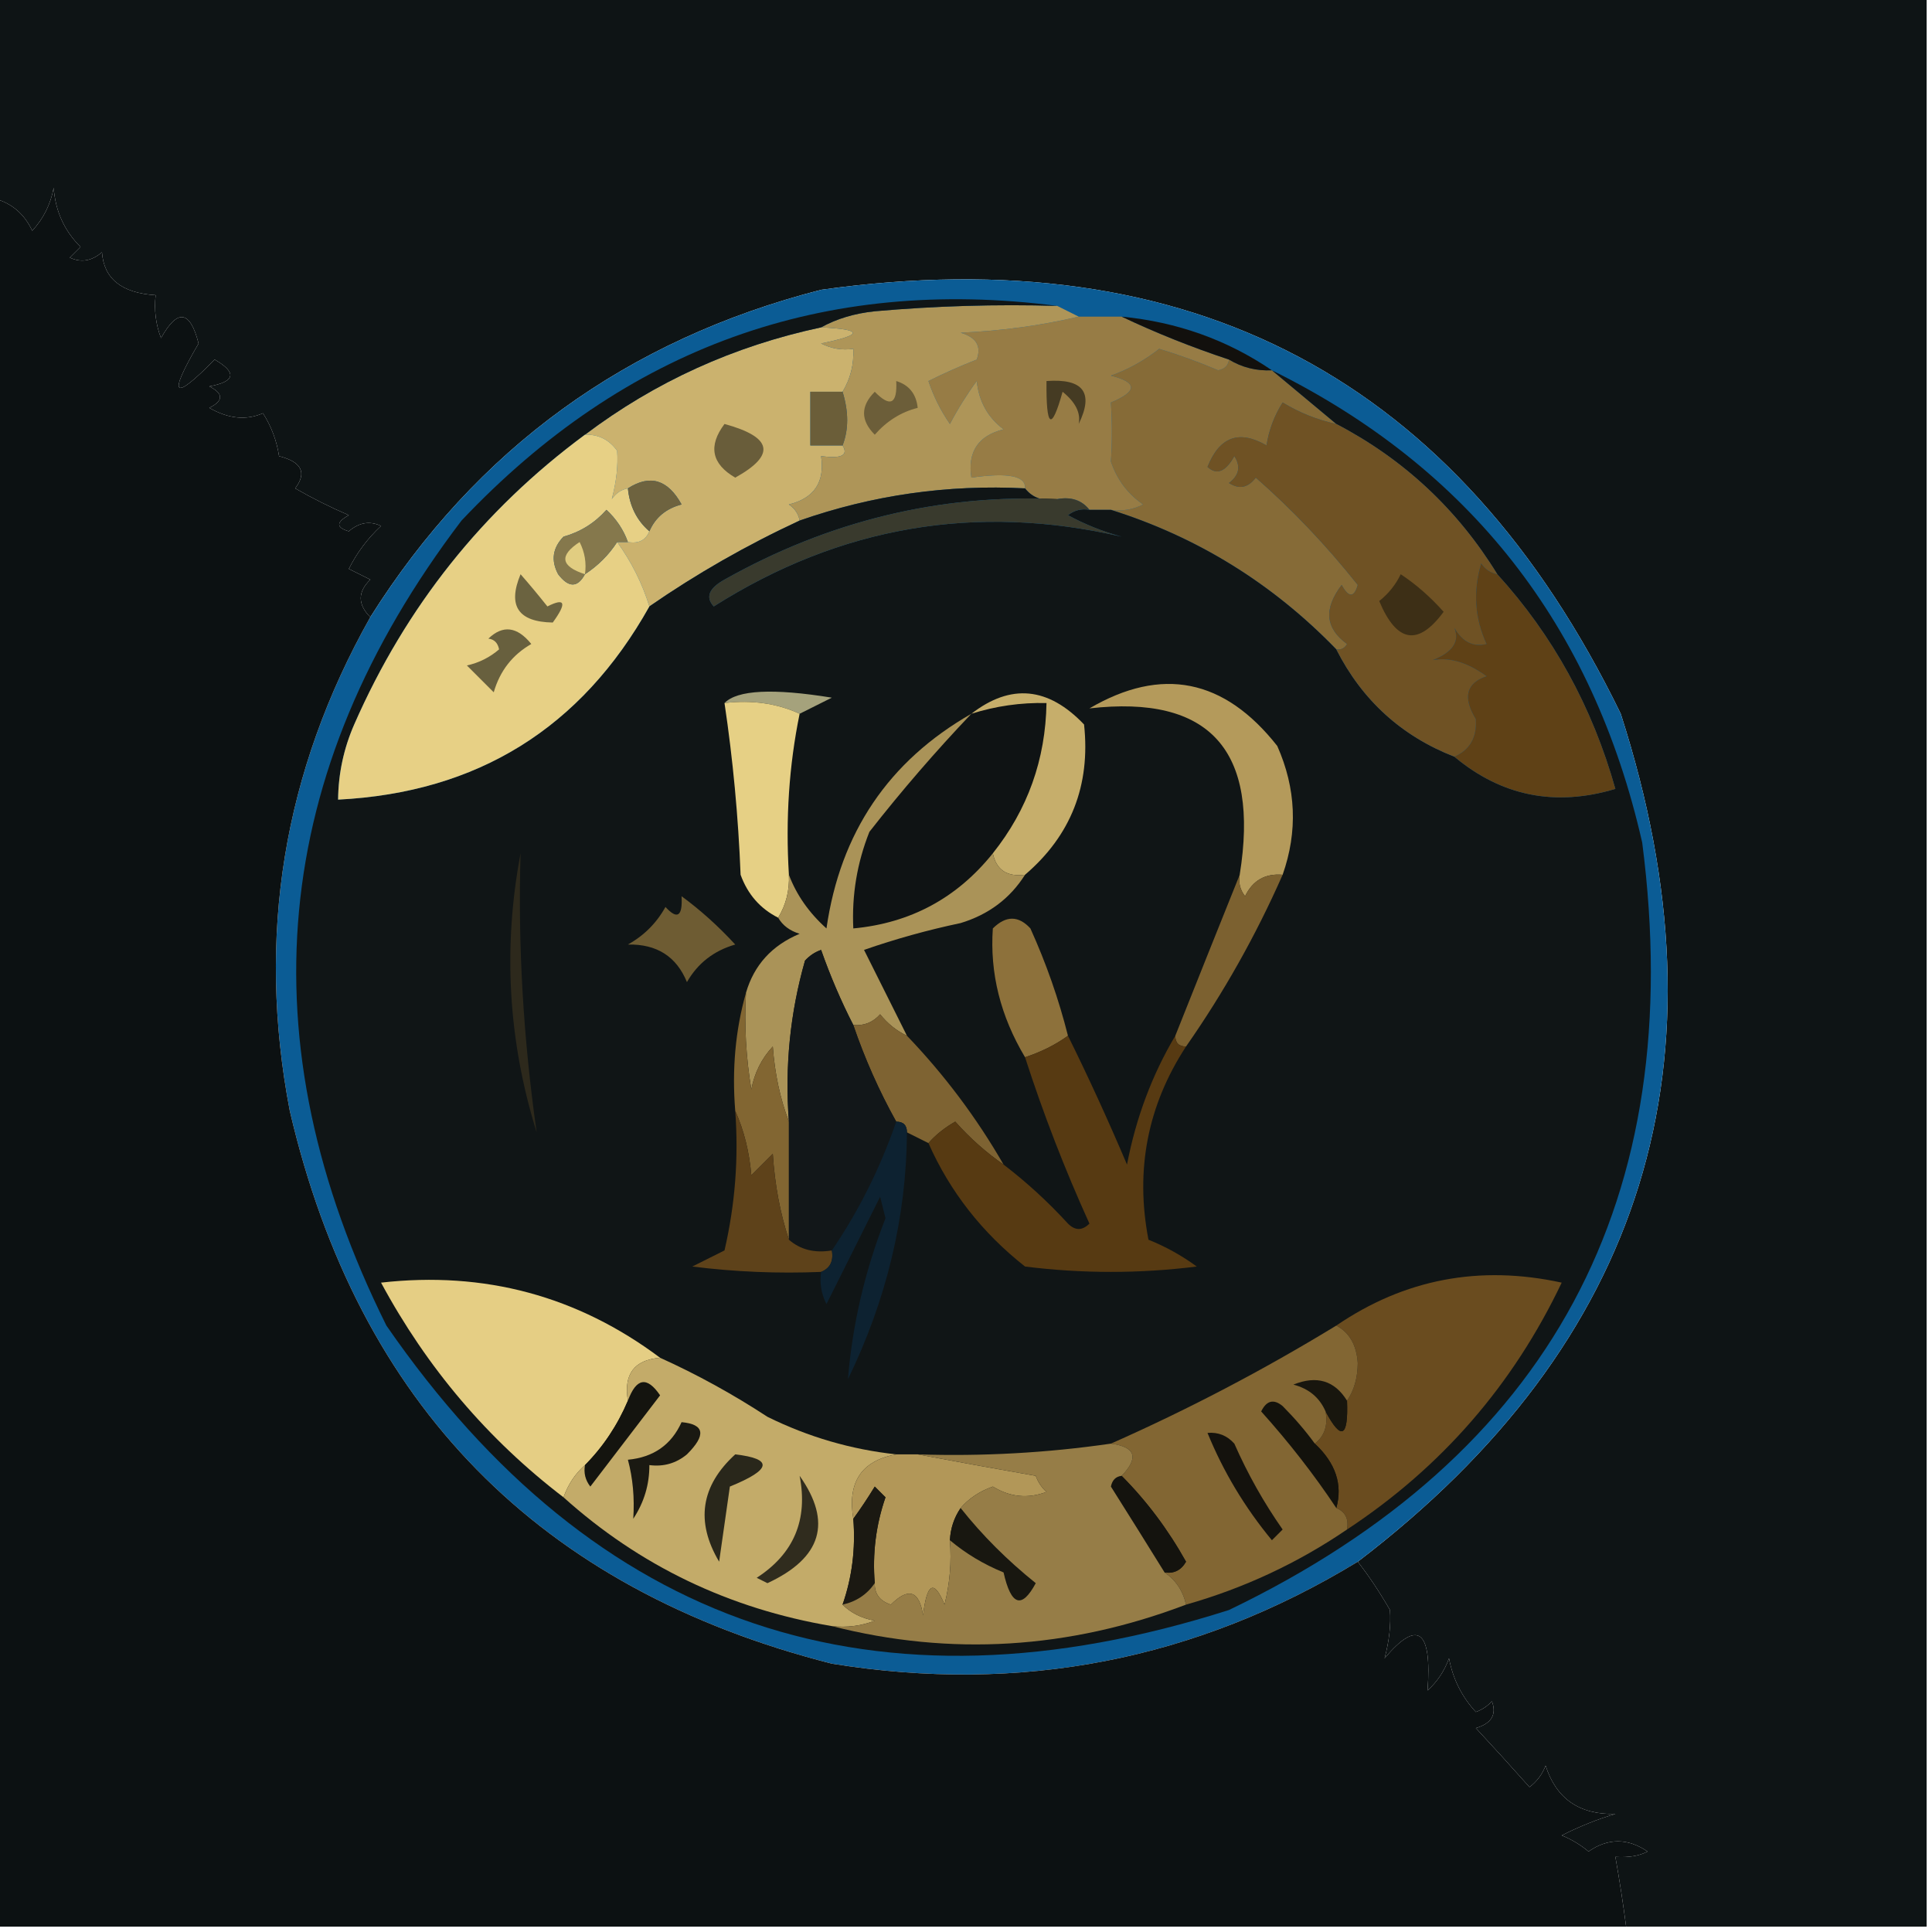 <?xml version="1.0" encoding="UTF-8"?> <svg xmlns="http://www.w3.org/2000/svg" xmlns:xlink="http://www.w3.org/1999/xlink" version="1.1" width="180px" height="180px" style="shape-rendering:geometricPrecision; text-rendering:geometricPrecision; image-rendering:optimizeQuality; fill-rule:evenodd; clip-rule:evenodd"><g><path style="opacity:1" fill="#0e1415" d="M -0.5,-0.5 C 59.5,-0.5 119.5,-0.5 179.5,-0.5C 179.5,59.5 179.5,119.5 179.5,179.5C 170.167,179.5 160.833,179.5 151.5,179.5C 151.228,177.389 150.895,175.223 150.5,173C 151.738,173.077 152.738,172.911 153.5,172.5C 151.647,171.24 149.814,171.24 148,172.5C 147.25,171.874 146.416,171.374 145.5,171C 147.225,170.135 148.892,169.469 150.5,169C 147.152,169.085 144.985,167.585 144,164.5C 143.692,165.308 143.192,165.975 142.5,166.5C 140.774,164.561 139.107,162.727 137.5,161C 138.956,160.577 139.456,159.744 139,158.5C 138.586,158.957 138.086,159.291 137.5,159.5C 136.194,158.088 135.36,156.421 135,154.5C 134.581,155.672 133.915,156.672 133,157.5C 133.419,151.837 132.086,150.837 129,154.5C 129.43,152.873 129.596,151.373 129.5,150C 128.53,148.32 127.53,146.82 126.5,145.5C 153.241,125.102 161.408,98.769 151,66.5C 135.827,35.328 110.993,22.161 76.5,27C 58.364,31.659 44.364,41.825 34.5,57.5C 33.316,56.312 33.316,55.145 34.5,54C 33.833,53.667 33.167,53.333 32.5,53C 33.257,51.488 34.257,50.154 35.5,49C 34.451,48.508 33.451,48.674 32.5,49.5C 31.304,49.154 31.304,48.654 32.5,48C 30.779,47.261 29.113,46.427 27.5,45.5C 28.609,44.035 28.109,43.035 26,42.5C 25.781,41.062 25.281,39.729 24.5,38.5C 22.936,39.186 21.269,39.019 19.5,38C 20.833,37.333 20.833,36.667 19.5,36C 21.929,35.549 22.096,34.715 20,33.5C 16.107,37.464 15.607,36.964 18.5,32C 17.711,28.903 16.544,28.736 15,31.5C 14.51,30.207 14.343,28.873 14.5,27.5C 11.342,27.306 9.675,25.973 9.5,23.5C 8.549,24.326 7.549,24.492 6.5,24C 6.833,23.667 7.167,23.333 7.5,23C 5.996,21.509 5.163,19.676 5,17.5C 4.71,19.044 4.044,20.377 3,21.5C 2.28,19.944 1.113,18.944 -0.5,18.5C -0.5,12.167 -0.5,5.833 -0.5,-0.5 Z"></path></g><g><path style="opacity:1" fill="#0b5c95" d="M 126.5,145.5 C 111.422,154.682 95.088,157.849 77.5,155C 50.222,148.056 33.389,130.889 27,103.5C 23.885,87.241 26.385,71.908 34.5,57.5C 44.364,41.825 58.364,31.659 76.5,27C 110.993,22.161 135.827,35.328 151,66.5C 161.408,98.769 153.241,125.102 126.5,145.5 Z"></path></g><g><path style="opacity:1" fill="#866b37" d="M 114.5,33.5 C 115.708,34.234 117.041,34.567 118.5,34.5C 120.5,36.167 122.5,37.833 124.5,39.5C 122.742,39.123 121.075,38.456 119.5,37.5C 118.719,38.729 118.219,40.062 118,41.5C 115.45,40.02 113.617,40.687 112.5,43.5C 113.355,44.293 114.189,43.96 115,42.5C 115.617,43.449 115.451,44.282 114.5,45C 115.449,45.617 116.282,45.451 117,44.5C 120.405,47.486 123.572,50.819 126.5,54.5C 126.154,55.696 125.654,55.696 125,54.5C 123.309,56.709 123.476,58.542 125.5,60C 125.272,60.399 124.938,60.565 124.5,60.5C 118.56,54.368 111.56,50.035 103.5,47.5C 104.552,47.65 105.552,47.483 106.5,47C 105.061,46.009 104.061,44.676 103.5,43C 103.623,41.211 103.623,39.377 103.5,37.5C 105.991,36.459 105.991,35.626 103.5,35C 105.129,34.414 106.629,33.581 108,32.5C 109.872,33.068 111.705,33.735 113.5,34.5C 114.107,34.376 114.44,34.043 114.5,33.5 Z"></path></g><g><path style="opacity:1" fill="#cbb26e" d="M 76.5,30.5 C 80.449,30.693 80.449,31.193 76.5,32C 77.448,32.483 78.448,32.65 79.5,32.5C 79.567,33.959 79.234,35.292 78.5,36.5C 77.5,36.5 76.5,36.5 75.5,36.5C 75.5,38.167 75.5,39.833 75.5,41.5C 76.5,41.5 77.5,41.5 78.5,41.5C 79.067,42.42 78.401,42.754 76.5,42.5C 76.863,44.911 75.863,46.411 73.5,47C 74.056,47.383 74.389,47.883 74.5,48.5C 69.559,50.795 64.892,53.461 60.5,56.5C 59.842,54.361 58.842,52.361 57.5,50.5C 57.833,50.5 58.167,50.5 58.5,50.5C 59.492,50.672 60.158,50.338 60.5,49.5C 61.058,48.21 62.058,47.377 63.5,47C 62.225,44.676 60.558,44.176 58.5,45.5C 57.883,45.611 57.383,45.944 57,46.5C 57.43,44.873 57.596,43.373 57.5,42C 56.756,40.961 55.756,40.461 54.5,40.5C 61.029,35.572 68.363,32.238 76.5,30.5 Z"></path></g><g><path style="opacity:1" fill="#977c45" d="M 100.5,29.5 C 101.833,29.5 103.167,29.5 104.5,29.5C 107.683,31.01 111.016,32.343 114.5,33.5C 114.44,34.043 114.107,34.376 113.5,34.5C 111.705,33.735 109.872,33.068 108,32.5C 106.629,33.581 105.129,34.414 103.5,35C 105.991,35.626 105.991,36.459 103.5,37.5C 103.623,39.377 103.623,41.211 103.5,43C 104.061,44.676 105.061,46.009 106.5,47C 105.552,47.483 104.552,47.65 103.5,47.5C 102.833,47.5 102.167,47.5 101.5,47.5C 100.791,46.596 99.791,46.263 98.5,46.5C 97.209,46.737 96.209,46.404 95.5,45.5C 95.589,44.339 93.922,44.006 90.5,44.5C 90.137,42.089 91.137,40.589 93.5,40C 92.032,38.903 91.199,37.403 91,35.5C 90.077,36.759 89.243,38.092 88.5,39.5C 87.643,38.264 86.977,36.931 86.5,35.5C 87.99,34.756 89.49,34.09 91,33.5C 91.456,32.256 90.956,31.423 89.5,31C 93.356,30.823 97.023,30.323 100.5,29.5 Z"></path></g><g><path style="opacity:1" fill="#ae9558" d="M 98.5,28.5 C 99.167,28.833 99.833,29.167 100.5,29.5C 97.023,30.323 93.356,30.823 89.5,31C 90.956,31.423 91.456,32.256 91,33.5C 89.49,34.09 87.99,34.756 86.5,35.5C 86.977,36.931 87.643,38.264 88.5,39.5C 89.243,38.092 90.077,36.759 91,35.5C 91.199,37.403 92.032,38.903 93.5,40C 91.137,40.589 90.137,42.089 90.5,44.5C 93.922,44.006 95.589,44.339 95.5,45.5C 88.287,45.125 81.287,46.125 74.5,48.5C 74.389,47.883 74.056,47.383 73.5,47C 75.863,46.411 76.863,44.911 76.5,42.5C 78.401,42.754 79.067,42.42 78.5,41.5C 79.072,40.027 79.072,38.36 78.5,36.5C 79.234,35.292 79.567,33.959 79.5,32.5C 78.448,32.65 77.448,32.483 76.5,32C 80.449,31.193 80.449,30.693 76.5,30.5C 77.952,29.698 79.618,29.198 81.5,29C 87.157,28.501 92.824,28.334 98.5,28.5 Z"></path></g><g><path style="opacity:1" fill="#12100d" d="M 104.5,29.5 C 109.669,29.999 114.336,31.666 118.5,34.5C 117.041,34.567 115.708,34.234 114.5,33.5C 111.016,32.343 107.683,31.01 104.5,29.5 Z"></path></g><g><path style="opacity:1" fill="#101516" d="M 98.5,28.5 C 92.824,28.334 87.157,28.501 81.5,29C 79.618,29.198 77.952,29.698 76.5,30.5C 68.363,32.238 61.029,35.572 54.5,40.5C 44.977,47.534 37.81,56.534 33,67.5C 32.023,69.74 31.523,72.073 31.5,74.5C 44.483,73.842 54.15,67.842 60.5,56.5C 64.892,53.461 69.559,50.795 74.5,48.5C 81.287,46.125 88.287,45.125 95.5,45.5C 96.209,46.404 97.209,46.737 98.5,46.5C 87.579,46.017 77.246,48.517 67.5,54C 66.04,54.811 65.707,55.645 66.5,56.5C 78.273,49.038 90.94,46.871 104.5,50C 102.754,49.529 101.087,48.862 99.5,48C 100.094,47.536 100.761,47.369 101.5,47.5C 102.167,47.5 102.833,47.5 103.5,47.5C 111.56,50.035 118.56,54.368 124.5,60.5C 126.913,65.248 130.58,68.581 135.5,70.5C 139.9,74.179 144.9,75.179 150.5,73.5C 148.357,65.87 144.69,59.203 139.5,53.5C 135.783,47.45 130.783,42.783 124.5,39.5C 122.5,37.833 120.5,36.167 118.5,34.5C 136.908,43.601 148.408,58.268 153,78.5C 157.293,111.758 144.459,135.591 114.5,150C 81.619,160.485 55.453,151.652 36,123.5C 22.813,96.981 25.146,71.981 43,48.5C 58.251,32.364 76.751,25.697 98.5,28.5 Z"></path></g><g><path style="opacity:1" fill="#0f1314" d="M 92.5,79.5 C 89.164,83.668 84.831,86.001 79.5,86.5C 79.351,83.393 79.851,80.393 81,77.5C 84.002,73.666 87.169,69.999 90.5,66.5C 92.764,65.781 95.097,65.448 97.5,65.5C 97.412,70.764 95.746,75.431 92.5,79.5 Z"></path></g><g><path style="opacity:1" fill="#a5a27c" d="M 74.5,66.5 C 72.393,65.532 70.059,65.198 67.5,65.5C 68.689,64.278 72.022,64.111 77.5,65C 76.473,65.513 75.473,66.013 74.5,66.5 Z"></path></g><g><path style="opacity:1" fill="#6f5224" d="M 124.5,39.5 C 130.783,42.783 135.783,47.45 139.5,53.5C 138.883,53.389 138.383,53.056 138,52.5C 137.231,55.099 137.398,57.599 138.5,60C 137.258,60.311 136.258,59.811 135.5,58.5C 136.016,59.758 135.35,60.758 133.5,61.5C 135.047,61.207 136.714,61.707 138.5,63C 136.602,63.64 136.268,64.973 137.5,67C 137.613,68.699 136.947,69.866 135.5,70.5C 130.58,68.581 126.913,65.248 124.5,60.5C 124.938,60.565 125.272,60.399 125.5,60C 123.476,58.542 123.309,56.709 125,54.5C 125.654,55.696 126.154,55.696 126.5,54.5C 123.572,50.819 120.405,47.486 117,44.5C 116.282,45.451 115.449,45.617 114.5,45C 115.451,44.282 115.617,43.449 115,42.5C 114.189,43.96 113.355,44.293 112.5,43.5C 113.617,40.687 115.45,40.02 118,41.5C 118.219,40.062 118.719,38.729 119.5,37.5C 121.075,38.456 122.742,39.123 124.5,39.5 Z"></path></g><g><path style="opacity:1" fill="#5f4116" d="M 139.5,53.5 C 144.69,59.203 148.357,65.87 150.5,73.5C 144.9,75.179 139.9,74.179 135.5,70.5C 136.947,69.866 137.613,68.699 137.5,67C 136.268,64.973 136.602,63.64 138.5,63C 136.714,61.707 135.047,61.207 133.5,61.5C 135.35,60.758 136.016,59.758 135.5,58.5C 136.258,59.811 137.258,60.311 138.5,60C 137.398,57.599 137.231,55.099 138,52.5C 138.383,53.056 138.883,53.389 139.5,53.5 Z"></path></g><g><path style="opacity:1" fill="#3d2f16" d="M 130.5,53.5 C 131.931,54.446 133.264,55.612 134.5,57C 132.128,60.223 130.128,59.89 128.5,56C 129.381,55.292 130.047,54.458 130.5,53.5 Z"></path></g><g><path style="opacity:1" fill="#e7d085" d="M 54.5,40.5 C 55.756,40.461 56.756,40.961 57.5,42C 57.596,43.373 57.43,44.873 57,46.5C 57.383,45.944 57.883,45.611 58.5,45.5C 58.66,47.153 59.326,48.486 60.5,49.5C 60.158,50.338 59.492,50.672 58.5,50.5C 58.092,49.357 57.425,48.357 56.5,47.5C 55.41,48.727 54.076,49.56 52.5,50C 51.483,51.05 51.316,52.216 52,53.5C 52.977,54.774 53.811,54.774 54.5,53.5C 55.728,52.694 56.728,51.694 57.5,50.5C 58.842,52.361 59.842,54.361 60.5,56.5C 54.15,67.842 44.483,73.842 31.5,74.5C 31.523,72.073 32.023,69.74 33,67.5C 37.81,56.534 44.977,47.534 54.5,40.5 Z"></path></g><g><path style="opacity:1" fill="#68603e" d="M 45.5,59.5 C 46.849,58.203 48.182,58.37 49.5,60C 47.741,61.008 46.574,62.508 46,64.5C 45.167,63.667 44.333,62.833 43.5,62C 44.624,61.751 45.624,61.251 46.5,60.5C 46.376,59.893 46.043,59.56 45.5,59.5 Z"></path></g><g><path style="opacity:1" fill="#6b6340" d="M 48.5,53.5 C 49.315,54.429 50.148,55.429 51,56.5C 52.666,55.66 52.833,56.16 51.5,58C 48.273,57.944 47.273,56.444 48.5,53.5 Z"></path></g><g><path style="opacity:1" fill="#85784c" d="M 58.5,50.5 C 58.167,50.5 57.833,50.5 57.5,50.5C 56.728,51.694 55.728,52.694 54.5,53.5C 53.811,54.774 52.977,54.774 52,53.5C 51.316,52.216 51.483,51.05 52.5,50C 54.076,49.56 55.41,48.727 56.5,47.5C 57.425,48.357 58.092,49.357 58.5,50.5 Z"></path></g><g><path style="opacity:1" fill="#e1cd81" d="M 54.5,53.5 C 52.24,52.762 52.073,51.762 54,50.5C 54.483,51.448 54.65,52.448 54.5,53.5 Z"></path></g><g><path style="opacity:1" fill="#393a2d" d="M 98.5,46.5 C 99.791,46.263 100.791,46.596 101.5,47.5C 100.761,47.369 100.094,47.536 99.5,48C 101.087,48.862 102.754,49.529 104.5,50C 90.94,46.871 78.273,49.038 66.5,56.5C 65.707,55.645 66.04,54.811 67.5,54C 77.246,48.517 87.579,46.017 98.5,46.5 Z"></path></g><g><path style="opacity:1" fill="#6e633f" d="M 60.5,49.5 C 59.326,48.486 58.66,47.153 58.5,45.5C 60.558,44.176 62.225,44.676 63.5,47C 62.058,47.377 61.058,48.21 60.5,49.5 Z"></path></g><g><path style="opacity:1" fill="#695d3a" d="M 67.5,39.5 C 71.976,40.723 72.309,42.389 68.5,44.5C 66.296,43.218 65.962,41.551 67.5,39.5 Z"></path></g><g><path style="opacity:1" fill="#6c5e39" d="M 83.5,35.5 C 84.695,35.866 85.361,36.699 85.5,38C 83.963,38.383 82.63,39.216 81.5,40.5C 80.167,39.167 80.167,37.833 81.5,36.5C 82.944,37.981 83.611,37.648 83.5,35.5 Z"></path></g><g><path style="opacity:1" fill="#6b5e39" d="M 78.5,36.5 C 79.072,38.36 79.072,40.027 78.5,41.5C 77.5,41.5 76.5,41.5 75.5,41.5C 75.5,39.833 75.5,38.167 75.5,36.5C 76.5,36.5 77.5,36.5 78.5,36.5 Z"></path></g><g><path style="opacity:1" fill="#453b23" d="M 97.5,35.5 C 100.932,35.248 101.932,36.581 100.5,39.5C 100.704,38.471 100.204,37.471 99,36.5C 97.957,40.226 97.457,39.893 97.5,35.5 Z"></path></g><g><path style="opacity:1" fill="#0c1112" d="M 34.5,57.5 C 26.385,71.908 23.885,87.241 27,103.5C 33.389,130.889 50.222,148.056 77.5,155C 95.088,157.849 111.422,154.682 126.5,145.5C 127.53,146.82 128.53,148.32 129.5,150C 129.596,151.373 129.43,152.873 129,154.5C 132.086,150.837 133.419,151.837 133,157.5C 133.915,156.672 134.581,155.672 135,154.5C 135.36,156.421 136.194,158.088 137.5,159.5C 138.086,159.291 138.586,158.957 139,158.5C 139.456,159.744 138.956,160.577 137.5,161C 139.107,162.727 140.774,164.561 142.5,166.5C 143.192,165.975 143.692,165.308 144,164.5C 144.985,167.585 147.152,169.085 150.5,169C 148.892,169.469 147.225,170.135 145.5,171C 146.416,171.374 147.25,171.874 148,172.5C 149.814,171.24 151.647,171.24 153.5,172.5C 152.738,172.911 151.738,173.077 150.5,173C 150.895,175.223 151.228,177.389 151.5,179.5C 100.833,179.5 50.167,179.5 -0.5,179.5C -0.5,125.833 -0.5,72.167 -0.5,18.5C 1.113,18.944 2.28,19.944 3,21.5C 4.044,20.377 4.71,19.044 5,17.5C 5.163,19.676 5.996,21.509 7.5,23C 7.167,23.333 6.833,23.667 6.5,24C 7.549,24.492 8.549,24.326 9.5,23.5C 9.675,25.973 11.342,27.306 14.5,27.5C 14.343,28.873 14.51,30.207 15,31.5C 16.544,28.736 17.711,28.903 18.5,32C 15.607,36.964 16.107,37.464 20,33.5C 22.096,34.715 21.929,35.549 19.5,36C 20.833,36.667 20.833,37.333 19.5,38C 21.269,39.019 22.936,39.186 24.5,38.5C 25.281,39.729 25.781,41.062 26,42.5C 28.109,43.035 28.609,44.035 27.5,45.5C 29.113,46.427 30.779,47.261 32.5,48C 31.304,48.654 31.304,49.154 32.5,49.5C 33.451,48.674 34.451,48.508 35.5,49C 34.257,50.154 33.257,51.488 32.5,53C 33.167,53.333 33.833,53.667 34.5,54C 33.316,55.145 33.316,56.312 34.5,57.5 Z"></path></g><g><path style="opacity:1" fill="#b49a5b" d="M 119.5,81.5 C 117.876,81.36 116.71,82.027 116,83.5C 115.536,82.906 115.369,82.239 115.5,81.5C 117.372,69.884 112.705,64.718 101.5,66C 108.23,62.061 114.063,63.228 119,69.5C 120.757,73.46 120.923,77.46 119.5,81.5 Z"></path></g><g><path style="opacity:1" fill="#c6ae6b" d="M 95.5,81.5 C 93.821,81.715 92.821,81.048 92.5,79.5C 95.746,75.431 97.412,70.764 97.5,65.5C 95.097,65.448 92.764,65.781 90.5,66.5C 94.166,63.661 97.666,63.995 101,67.5C 101.611,73.173 99.778,77.84 95.5,81.5 Z"></path></g><g><path style="opacity:1" fill="#e6d085" d="M 67.5,65.5 C 70.059,65.198 72.393,65.532 74.5,66.5C 73.513,71.305 73.18,76.305 73.5,81.5C 73.567,82.959 73.234,84.292 72.5,85.5C 70.827,84.657 69.66,83.324 69,81.5C 68.785,76.085 68.285,70.752 67.5,65.5 Z"></path></g><g><path style="opacity:1" fill="#2d291c" d="M 48.5,79.5 C 48.249,88.056 48.749,96.723 50,105.5C 47.341,96.961 46.841,88.294 48.5,79.5 Z"></path></g><g><path style="opacity:1" fill="#6e5c33" d="M 63.5,83.5 C 65.257,84.787 66.924,86.287 68.5,88C 66.508,88.574 65.008,89.741 64,91.5C 63.024,89.113 61.191,87.946 58.5,88C 60,87.167 61.167,86 62,84.5C 63.107,85.712 63.607,85.379 63.5,83.5 Z"></path></g><g><path style="opacity:1" fill="#aa9358" d="M 90.5,66.5 C 87.169,69.999 84.002,73.666 81,77.5C 79.851,80.393 79.351,83.393 79.5,86.5C 84.831,86.001 89.164,83.668 92.5,79.5C 92.821,81.048 93.821,81.715 95.5,81.5C 94.106,83.708 92.106,85.208 89.5,86C 86.441,86.645 83.441,87.478 80.5,88.5C 81.86,91.22 83.193,93.886 84.5,96.5C 83.542,96.047 82.708,95.38 82,94.5C 81.329,95.252 80.496,95.586 79.5,95.5C 78.352,93.258 77.352,90.924 76.5,88.5C 75.914,88.709 75.414,89.043 75,89.5C 73.612,94.372 73.112,99.372 73.5,104.5C 72.686,102.369 72.186,100.036 72,97.5C 70.956,98.623 70.29,99.956 70,101.5C 69.502,98.518 69.335,95.518 69.5,92.5C 70.254,89.909 71.921,88.076 74.5,87C 73.584,86.722 72.918,86.222 72.5,85.5C 73.234,84.292 73.567,82.959 73.5,81.5C 74.208,83.378 75.374,85.044 77,86.5C 78.285,77.578 82.785,70.911 90.5,66.5 Z"></path></g><g><path style="opacity:1" fill="#7c6130" d="M 115.5,81.5 C 115.369,82.239 115.536,82.906 116,83.5C 116.71,82.027 117.876,81.36 119.5,81.5C 117.019,87.13 114.019,92.463 110.5,97.5C 109.833,97.5 109.5,97.167 109.5,96.5C 111.52,91.424 113.52,86.424 115.5,81.5 Z"></path></g><g><path style="opacity:1" fill="#8d713b" d="M 99.5,96.5 C 98.329,97.345 96.995,98.011 95.5,98.5C 93.212,94.672 92.212,90.672 92.5,86.5C 93.72,85.289 94.887,85.289 96,86.5C 97.474,89.756 98.64,93.089 99.5,96.5 Z"></path></g><g><path style="opacity:1" fill="#7e6332" d="M 84.5,96.5 C 87.984,100.134 90.984,104.134 93.5,108.5C 91.871,107.375 90.371,106.041 89,104.5C 88.005,105.066 87.172,105.733 86.5,106.5C 85.833,106.167 85.167,105.833 84.5,105.5C 84.5,104.833 84.167,104.5 83.5,104.5C 81.909,101.648 80.576,98.648 79.5,95.5C 80.496,95.586 81.329,95.252 82,94.5C 82.708,95.38 83.542,96.047 84.5,96.5 Z"></path></g><g><path style="opacity:1" fill="#826632" d="M 69.5,92.5 C 69.335,95.518 69.502,98.518 70,101.5C 70.29,99.956 70.956,98.623 72,97.5C 72.186,100.036 72.686,102.369 73.5,104.5C 73.5,108.167 73.5,111.833 73.5,115.5C 72.683,113.031 72.183,110.365 72,107.5C 71.333,108.167 70.667,108.833 70,109.5C 69.809,107.292 69.309,105.292 68.5,103.5C 68.185,99.629 68.518,95.962 69.5,92.5 Z"></path></g><g><path style="opacity:1" fill="#121719" d="M 79.5,95.5 C 80.576,98.648 81.909,101.648 83.5,104.5C 82.01,108.813 80.01,112.813 77.5,116.5C 75.901,116.768 74.568,116.434 73.5,115.5C 73.5,111.833 73.5,108.167 73.5,104.5C 73.112,99.372 73.612,94.372 75,89.5C 75.414,89.043 75.914,88.709 76.5,88.5C 77.352,90.924 78.352,93.258 79.5,95.5 Z"></path></g><g><path style="opacity:1" fill="#573a12" d="M 99.5,96.5 C 101.408,100.356 103.241,104.356 105,108.5C 105.838,104.14 107.338,100.14 109.5,96.5C 109.5,97.167 109.833,97.5 110.5,97.5C 106.914,102.997 105.748,108.997 107,115.5C 108.609,116.147 110.109,116.98 111.5,118C 106.167,118.667 100.833,118.667 95.5,118C 91.498,114.845 88.498,111.012 86.5,106.5C 87.172,105.733 88.005,105.066 89,104.5C 90.371,106.041 91.871,107.375 93.5,108.5C 95.63,110.127 97.63,111.96 99.5,114C 100.167,114.667 100.833,114.667 101.5,114C 99.204,108.944 97.204,103.778 95.5,98.5C 96.995,98.011 98.329,97.345 99.5,96.5 Z"></path></g><g><path style="opacity:1" fill="#5e421a" d="M 68.5,103.5 C 69.309,105.292 69.809,107.292 70,109.5C 70.667,108.833 71.333,108.167 72,107.5C 72.183,110.365 72.683,113.031 73.5,115.5C 74.568,116.434 75.901,116.768 77.5,116.5C 77.672,117.492 77.338,118.158 76.5,118.5C 72.486,118.666 68.486,118.499 64.5,118C 65.5,117.5 66.5,117 67.5,116.5C 68.492,112.217 68.826,107.884 68.5,103.5 Z"></path></g><g><path style="opacity:1" fill="#0d2231" d="M 83.5,104.5 C 84.167,104.5 84.5,104.833 84.5,105.5C 84.441,113.412 82.607,121.078 79,128.5C 79.415,123.4 80.582,118.4 82.5,113.5C 82.333,112.833 82.167,112.167 82,111.5C 80.333,114.833 78.667,118.167 77,121.5C 76.517,120.552 76.35,119.552 76.5,118.5C 77.338,118.158 77.672,117.492 77.5,116.5C 80.01,112.813 82.01,108.813 83.5,104.5 Z"></path></g><g><path style="opacity:1" fill="#e5ce84" d="M 61.5,126.5 C 59.088,126.694 58.088,128.027 58.5,130.5C 57.525,132.795 56.192,134.795 54.5,136.5C 53.599,137.29 52.932,138.29 52.5,139.5C 45.445,134.104 39.778,127.437 35.5,119.5C 45.138,118.409 53.805,120.742 61.5,126.5 Z"></path></g><g><path style="opacity:1" fill="#6a4c1f" d="M 125.5,142.5 C 125.672,141.508 125.338,140.842 124.5,140.5C 125.108,138.316 124.441,136.316 122.5,134.5C 123.404,133.791 123.737,132.791 123.5,131.5C 124.967,134.258 125.633,133.925 125.5,130.5C 126.152,129.551 126.486,128.385 126.5,127C 126.392,125.319 125.725,124.152 124.5,123.5C 130.853,119.166 137.853,117.832 145.5,119.5C 140.962,129.036 134.296,136.703 125.5,142.5 Z"></path></g><g><path style="opacity:1" fill="#18160e" d="M 125.5,130.5 C 125.633,133.925 124.967,134.258 123.5,131.5C 122.942,130.21 121.942,129.377 120.5,129C 122.674,128.123 124.341,128.623 125.5,130.5 Z"></path></g><g><path style="opacity:1" fill="#13120c" d="M 122.5,134.5 C 124.441,136.316 125.108,138.316 124.5,140.5C 122.428,137.388 120.095,134.388 117.5,131.5C 118.002,130.479 118.668,130.312 119.5,131C 120.636,132.145 121.636,133.312 122.5,134.5 Z"></path></g><g><path style="opacity:1" fill="#14140f" d="M 54.5,136.5 C 56.192,134.795 57.525,132.795 58.5,130.5C 59.281,128.372 60.281,128.205 61.5,130C 59.333,132.833 57.167,135.667 55,138.5C 54.536,137.906 54.369,137.239 54.5,136.5 Z"></path></g><g><path style="opacity:1" fill="#c3ab69" d="M 61.5,126.5 C 64.94,128.055 68.273,129.888 71.5,132C 75.307,133.881 79.307,135.047 83.5,135.5C 80.266,136.089 78.933,138.089 79.5,141.5C 79.721,144.279 79.388,146.946 78.5,149.5C 79.263,150.268 80.263,150.768 81.5,151C 80.207,151.49 78.873,151.657 77.5,151.5C 67.934,149.882 59.601,145.882 52.5,139.5C 52.932,138.29 53.599,137.29 54.5,136.5C 54.369,137.239 54.536,137.906 55,138.5C 57.167,135.667 59.333,132.833 61.5,130C 60.281,128.205 59.281,128.372 58.5,130.5C 58.088,128.027 59.088,126.694 61.5,126.5 Z"></path></g><g><path style="opacity:1" fill="#1a1912" d="M 63.5,132.5 C 65.646,132.696 65.812,133.696 64,135.5C 62.989,136.337 61.822,136.67 60.5,136.5C 60.509,138.308 60.009,139.975 59,141.5C 59.128,139.555 58.962,137.722 58.5,136C 60.881,135.777 62.547,134.61 63.5,132.5 Z"></path></g><g><path style="opacity:1" fill="#29271b" d="M 68.5,135.5 C 72.061,135.915 71.894,136.915 68,138.5C 67.667,140.833 67.333,143.167 67,145.5C 64.788,141.769 65.288,138.436 68.5,135.5 Z"></path></g><g><path style="opacity:1" fill="#b29758" d="M 83.5,135.5 C 84.167,135.5 84.833,135.5 85.5,135.5C 89.021,136.166 92.688,136.833 96.5,137.5C 96.709,138.086 97.043,138.586 97.5,139C 95.765,139.651 94.098,139.485 92.5,138.5C 91.261,138.942 90.261,139.609 89.5,140.5C 88.89,141.391 88.557,142.391 88.5,143.5C 88.662,145.527 88.496,147.527 88,149.5C 87.025,147.122 86.359,147.456 86,150.5C 85.646,148.193 84.646,147.859 83,149.5C 81.97,149.164 81.47,148.497 81.5,147.5C 81.274,144.751 81.607,142.084 82.5,139.5C 82.167,139.167 81.833,138.833 81.5,138.5C 80.824,139.602 80.158,140.602 79.5,141.5C 78.933,138.089 80.266,136.089 83.5,135.5 Z"></path></g><g><path style="opacity:1" fill="#826633" d="M 124.5,123.5 C 125.725,124.152 126.392,125.319 126.5,127C 126.486,128.385 126.152,129.551 125.5,130.5C 124.341,128.623 122.674,128.123 120.5,129C 121.942,129.377 122.942,130.21 123.5,131.5C 123.737,132.791 123.404,133.791 122.5,134.5C 121.636,133.312 120.636,132.145 119.5,131C 118.668,130.312 118.002,130.479 117.5,131.5C 120.095,134.388 122.428,137.388 124.5,140.5C 125.338,140.842 125.672,141.508 125.5,142.5C 120.896,145.635 115.896,147.968 110.5,149.5C 110.218,148.222 109.551,147.222 108.5,146.5C 109.376,146.631 110.043,146.298 110.5,145.5C 108.829,142.508 106.829,139.841 104.5,137.5C 106.129,135.804 105.796,134.804 103.5,134.5C 110.705,131.312 117.705,127.646 124.5,123.5 Z"></path></g><g><path style="opacity:1" fill="#14120d" d="M 112.5,133.5 C 113.496,133.414 114.329,133.748 115,134.5C 116.247,137.329 117.747,139.995 119.5,142.5C 119.167,142.833 118.833,143.167 118.5,143.5C 115.974,140.443 113.974,137.109 112.5,133.5 Z"></path></g><g><path style="opacity:1" fill="#302c1e" d="M 74.5,137.5 C 77.558,141.821 76.558,145.155 71.5,147.5C 71.167,147.333 70.833,147.167 70.5,147C 73.962,144.761 75.295,141.594 74.5,137.5 Z"></path></g><g><path style="opacity:1" fill="#181710" d="M 89.5,140.5 C 91.51,143.035 93.843,145.368 96.5,147.5C 95.195,149.931 94.195,149.597 93.5,146.5C 91.64,145.74 89.973,144.74 88.5,143.5C 88.557,142.391 88.89,141.391 89.5,140.5 Z"></path></g><g><path style="opacity:1" fill="#14130e" d="M 104.5,137.5 C 106.829,139.841 108.829,142.508 110.5,145.5C 110.043,146.298 109.376,146.631 108.5,146.5C 106.86,143.851 105.193,141.184 103.5,138.5C 103.624,137.893 103.957,137.56 104.5,137.5 Z"></path></g><g><path style="opacity:1" fill="#1b1912" d="M 81.5,147.5 C 80.778,148.551 79.778,149.218 78.5,149.5C 79.388,146.946 79.721,144.279 79.5,141.5C 80.158,140.602 80.824,139.602 81.5,138.5C 81.833,138.833 82.167,139.167 82.5,139.5C 81.607,142.084 81.274,144.751 81.5,147.5 Z"></path></g><g><path style="opacity:1" fill="#967d47" d="M 103.5,134.5 C 105.796,134.804 106.129,135.804 104.5,137.5C 103.957,137.56 103.624,137.893 103.5,138.5C 105.193,141.184 106.86,143.851 108.5,146.5C 109.551,147.222 110.218,148.222 110.5,149.5C 99.571,153.651 88.571,154.317 77.5,151.5C 78.873,151.657 80.207,151.49 81.5,151C 80.263,150.768 79.263,150.268 78.5,149.5C 79.778,149.218 80.778,148.551 81.5,147.5C 81.47,148.497 81.97,149.164 83,149.5C 84.646,147.859 85.646,148.193 86,150.5C 86.359,147.456 87.025,147.122 88,149.5C 88.496,147.527 88.662,145.527 88.5,143.5C 89.973,144.74 91.64,145.74 93.5,146.5C 94.195,149.597 95.195,149.931 96.5,147.5C 93.843,145.368 91.51,143.035 89.5,140.5C 90.261,139.609 91.261,138.942 92.5,138.5C 94.098,139.485 95.765,139.651 97.5,139C 97.043,138.586 96.709,138.086 96.5,137.5C 92.688,136.833 89.021,136.166 85.5,135.5C 91.545,135.697 97.545,135.363 103.5,134.5 Z"></path></g></svg> 